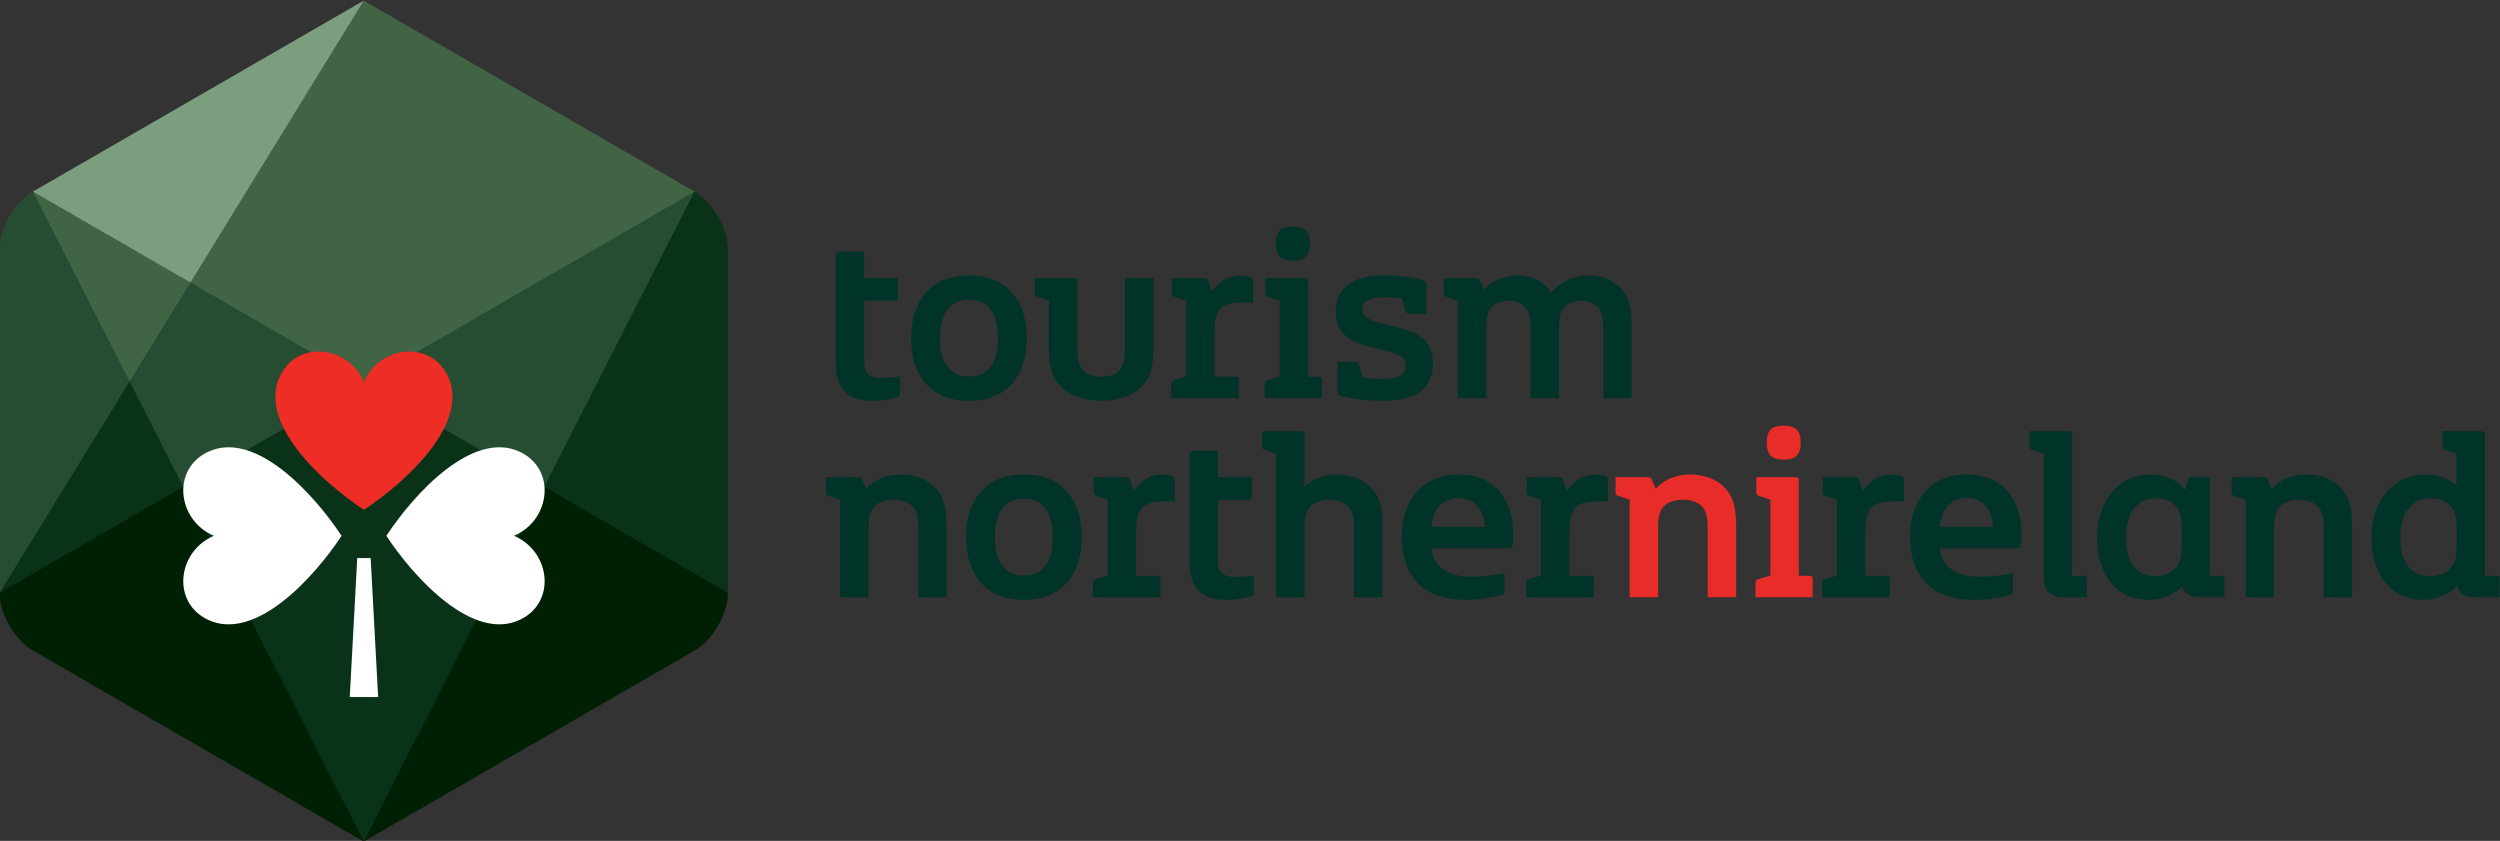 <?xml version="1.0" encoding="UTF-8" standalone="no"?>
<svg
   xmlns:dc="http://purl.org/dc/elements/1.1/"
   xmlns:cc="http://creativecommons.org/ns#"
   xmlns:rdf="http://www.w3.org/1999/02/22-rdf-syntax-ns#"
   xmlns:svg="http://www.w3.org/2000/svg"
   xmlns="http://www.w3.org/2000/svg"
   xmlns:sodipodi="http://sodipodi.sourceforge.net/DTD/sodipodi-0.dtd"
   xmlns:inkscape="http://www.inkscape.org/namespaces/inkscape"
   viewBox="0 0 1000 336.346"
   version="1.1"
   id="svg252"
   sodipodi:docname="A.svg"
   width="1000"
   height="336.346"
   inkscape:version="0.92.4 (5da689c313, 2019-01-14)">
  <rect x="0" y="0" width="1000" height="336.346" fill="#333333" stroke="none"/>
  <sodipodi:namedview
     pagecolor="#ffffff"
     bordercolor="#111111"
     borderopacity="1"
     objecttolerance="10"
     gridtolerance="10"
     guidetolerance="10"
     inkscape:pageopacity="0"
     inkscape:pageshadow="2"
     inkscape:window-width="1920"
     inkscape:window-height="1017"
     id="namedview254"
     showgrid="false"
     fit-margin-top="0"
     fit-margin-left="0"
     fit-margin-right="0"
     fit-margin-bottom="0"
     inkscape:zoom="0.55912162"
     inkscape:cx="588.33371"
     inkscape:cy="-149.68186"
     inkscape:window-x="1912"
     inkscape:window-y="-8"
     inkscape:window-maximized="1"
     inkscape:current-layer="g266" />
  <defs
     id="defs242">
    <style
       id="style240">.ba77ac26-334f-43eb-bd94-59627e3b4117{fill:#1d1d1b;}</style>
    <clipPath
       clipPathUnits="userSpaceOnUse"
       id="clipPath309">
      <path
         d="M 0,595.281 H 841.89 V 0 H 0 Z"
         id="path307"
         inkscape:connector-curvature="0" />
    </clipPath>
    <clipPath
       clipPathUnits="userSpaceOnUse"
       id="clipPath272">
      <path
         d="m 501.07,804.001 h 66.622 v 22.408 H 501.07 Z"
         id="path270"
         inkscape:connector-curvature="0" />
    </clipPath>
  </defs>
  <title
     id="title244">Asset 1</title>
  <g
     id="g266"
     transform="matrix(15.01,0,0,-15.01,-7521.213,12404.647)">
    <path
       d="m 510.773,826.409 -0.886,-0.512 c -0.001,0 -0.002,-10e-4 -0.003,-10e-4 l -7.925,-4.575 1.564,-2.411 2.632,-0.012 3.603,2.259 z"
       style="fill:#7b9e7e;fill-opacity:1;fill-rule:nonzero;stroke:none"
       id="path276"
       inkscape:connector-curvature="0"
       sodipodi:nodetypes="cccccccc" />
    <path
       d="m 510.774,816.231 4.504,0.574 4.31,4.515 v 0 l -7.924,4.575 c -0.002,0.001 -0.002,0.001 -0.003,0.001 l -0.888,0.513 -4.618,-7.511 1.102,-2.179 z"
       style="fill:#416445;fill-opacity:1;fill-rule:nonzero;stroke:none"
       id="path280"
       inkscape:connector-curvature="0"
       sodipodi:nodetypes="cccccccccc" />
    <path
       d="m 506.155,818.898 -4.196,2.422 0.427,-3.623 2.148,-1.436 2.06,0.531 z"
       style="fill:#416445;fill-opacity:1;fill-rule:nonzero;stroke:none"
       id="path284"
       inkscape:connector-curvature="0"
       sodipodi:nodetypes="cccccc" />
    <path
       d="m 510.774,816.231 1.842,-2.483 2.968,-0.294 3.09,3.062 0.914,4.804 z"
       style="fill:#264d32;fill-opacity:1;fill-rule:nonzero;stroke:none"
       id="path292"
       inkscape:connector-curvature="0"
       sodipodi:nodetypes="cccccc" />
    <path
       d="m 515.584,813.453 1.376,-2.355 3.517,-0.471 v 9.152 c 0,0.189 -0.046,0.391 -0.123,0.589 -0.155,0.393 -0.44,0.764 -0.766,0.952 l -10e-4,-10e-4 z"
       style="fill:#093218;fill-opacity:1;fill-rule:nonzero;stroke:none"
       id="path304"
       inkscape:connector-curvature="0"
       sodipodi:nodetypes="cccscccc" />
    <path
       d="m 501.07,810.628 3.117,-0.075 1.776,2.899 0.165,1.904 -1.595,0.905 -2.011,-1.243 z"
       style="fill:#093218;fill-opacity:1;fill-rule:nonzero;stroke:none"
       id="path308"
       inkscape:connector-curvature="0"
       sodipodi:nodetypes="ccccccc" />
    <path
       d="m 515.584,813.453 -4.626,-1.9 -0.185,-7.553 h 0.001 l 0.862,0.498 c 0.004,0.002 0.007,0.004 0.011,0.006 l 0.004,0.002 c 0.003,0.002 0.007,0.004 0.011,0.006 l 1.944,1.122 5.982,3.454 c 0.213,0.122 0.409,0.323 0.562,0.557 0.199,0.304 0.327,0.664 0.327,0.982 z"
       style="fill:#002004;fill-opacity:1;fill-rule:nonzero;stroke:none"
       id="path312"
       inkscape:connector-curvature="0"
       sodipodi:nodetypes="cccccsccccccc" />
    <path
       d="m 510.773,804.001 -0.173,7.552 -4.637,1.9 -4.893,-2.825 c 0,-0.325 0.134,-0.693 0.34,-1.001 0.152,-0.226 0.343,-0.42 0.55,-0.539 l 5.882,-3.396 2.043,-1.18 0.012,-0.006 0.004,-0.002 c 0.003,-0.002 0.007,-0.004 0.011,-0.006 z"
       style="fill:#002004;fill-opacity:1;fill-rule:nonzero;stroke:none"
       id="path316"
       inkscape:connector-curvature="0"
       sodipodi:nodetypes="cccccccccccc" />
    <path
       d="m 506.155,818.898 -1.621,-2.637 1.429,-2.808 3.119,0.288 1.692,2.49 z"
       style="fill:#264d32;fill-opacity:1;fill-rule:nonzero;stroke:none"
       id="path288"
       inkscape:connector-curvature="0"
       sodipodi:nodetypes="cccccc" />
    <path
       d="m 501.959,821.32 c -0.489,-0.282 -0.889,-0.975 -0.888,-1.541 l -0.001,-9.151 3.464,5.632 z"
       style="fill:#264d32;fill-opacity:1;fill-rule:nonzero;stroke:none"
       id="path296"
       inkscape:connector-curvature="0" />
    <path
       d="m 505.963,813.453 4.81,-9.452 v 0 l 4.811,9.453 -4.81,2.777 z"
       style="fill:#093218;fill-opacity:1;fill-rule:nonzero;stroke:none"
       id="path300"
       inkscape:connector-curvature="0" />
    <path
       d="m 506.624,809.909 c -0.986,0.466 -0.812,1.831 0.158,2.238 -0.97,0.406 -1.144,1.771 -0.158,2.237 1.247,0.591 2.806,-1.096 3.558,-2.238 -0.752,-1.141 -2.311,-2.827 -3.558,-2.237 m 3.777,-2.059 0.199,3.703 h 0.358 l 0.199,-3.703 z m 4.534,2.059 c -1.248,-0.59 -2.807,1.096 -3.559,2.237 0.752,1.142 2.311,2.829 3.559,2.238 0.985,-0.466 0.812,-1.831 -0.16,-2.237 0.972,-0.407 1.145,-1.772 0.16,-2.238"
       style="fill:#ffffff;fill-opacity:1;fill-rule:nonzero;stroke:none"
       id="path320"
       inkscape:connector-curvature="0" />
    <path
       d="m 508.541,816.398 c 0.466,0.985 1.831,0.812 2.238,-0.158 0.407,0.97 1.77,1.143 2.237,0.158 0.59,-1.248 -1.097,-2.806 -2.238,-3.559 -1.141,0.753 -2.827,2.311 -2.237,3.559"
       style="fill:#ee2e26;fill-opacity:1;fill-rule:nonzero;stroke:none"
       id="path324"
       inkscape:connector-curvature="0" />
    <path
       d="m 524.111,816.825 c 0,-0.175 0.019,-0.285 0.097,-0.363 0.065,-0.065 0.182,-0.11 0.35,-0.11 0.136,0 0.343,0.02 0.505,0.045 v -0.465 c 0,-0.053 -0.019,-0.072 -0.064,-0.085 -0.169,-0.058 -0.441,-0.104 -0.667,-0.104 -0.331,0 -0.57,0.078 -0.733,0.24 -0.168,0.168 -0.246,0.421 -0.246,0.803 v 2.804 c 0,0.098 0.033,0.13 0.13,0.13 h 0.628 v -0.706 h 0.9 v -0.531 c 0,-0.052 -0.026,-0.072 -0.084,-0.072 h -0.816 z"
       style="fill:#003428;fill-opacity:1;fill-rule:nonzero;stroke:none"
       id="path328"
       inkscape:connector-curvature="0" />
    <path
       d="m 526.903,819.085 c 1.068,0 1.542,-0.738 1.542,-1.671 0,-0.932 -0.474,-1.671 -1.542,-1.671 -1.069,0 -1.542,0.739 -1.542,1.671 0,0.933 0.473,1.671 1.542,1.671 m 0,-0.648 c -0.499,0 -0.771,-0.343 -0.771,-1.023 0,-0.68 0.272,-1.023 0.771,-1.023 0.499,0 0.771,0.343 0.771,1.023 0,0.68 -0.272,1.023 -0.771,1.023"
       style="fill:#003428;fill-opacity:1;fill-rule:nonzero;stroke:none"
       id="path332"
       inkscape:connector-curvature="0" />
    <path
       d="m 531.06,819.014 h 0.758 v -1.917 c 0,-0.479 -0.098,-0.764 -0.344,-1.004 -0.22,-0.214 -0.615,-0.349 -1.049,-0.349 -0.433,0 -0.828,0.135 -1.049,0.349 -0.246,0.24 -0.343,0.525 -0.343,1.004 v 1.315 l -0.305,0.104 c -0.052,0.019 -0.071,0.032 -0.071,0.103 v 0.395 h 1.069 c 0.052,0 0.064,-0.019 0.064,-0.065 v -1.833 c 0,-0.258 0.04,-0.421 0.137,-0.537 0.103,-0.123 0.272,-0.194 0.498,-0.194 0.227,0 0.395,0.071 0.499,0.194 0.097,0.116 0.136,0.279 0.136,0.537 z"
       style="fill:#003428;fill-opacity:1;fill-rule:nonzero;stroke:none"
       id="path336"
       inkscape:connector-curvature="0" />
    <path
       d="m 532.29,816.197 c 0,0.052 0.013,0.078 0.071,0.097 l 0.324,0.097 v 2.021 l -0.304,0.104 c -0.052,0.019 -0.072,0.032 -0.072,0.103 v 0.395 h 0.836 c 0.084,0 0.116,-0.019 0.136,-0.077 l 0.097,-0.286 c 0.182,0.272 0.454,0.435 0.764,0.435 0.078,0 0.182,-0.014 0.233,-0.033 0.071,-0.026 0.098,-0.058 0.098,-0.136 v -0.55 h -0.266 c -0.33,0 -0.492,-0.052 -0.603,-0.169 -0.123,-0.129 -0.161,-0.336 -0.161,-0.693 v -1.12 h 0.57 c 0.064,0 0.077,-0.02 0.077,-0.072 v -0.498 h -1.8 z"
       style="fill:#003428;fill-opacity:1;fill-rule:nonzero;stroke:none"
       id="path340"
       inkscape:connector-curvature="0" />
    <path
       d="m 535.178,818.412 -0.305,0.104 c -0.051,0.019 -0.071,0.032 -0.071,0.103 v 0.395 h 1.024 c 0.091,0 0.11,-0.019 0.11,-0.097 v -2.532 h 0.285 c 0.064,0 0.084,-0.02 0.084,-0.071 v -0.499 h -1.522 v 0.382 c 0,0.052 0.013,0.078 0.071,0.097 l 0.324,0.097 z m 0.356,1.069 c -0.343,0 -0.453,0.155 -0.453,0.453 0,0.298 0.11,0.453 0.453,0.453 0.344,0 0.453,-0.155 0.453,-0.453 0,-0.298 -0.109,-0.453 -0.453,-0.453"
       style="fill:#003428;fill-opacity:1;fill-rule:nonzero;stroke:none"
       id="path344"
       inkscape:connector-curvature="0" />
    <path
       d="m 537.393,816.372 c 0.136,-0.033 0.324,-0.045 0.505,-0.045 0.207,0 0.382,0.032 0.486,0.09 0.103,0.059 0.155,0.156 0.155,0.272 0,0.195 -0.116,0.285 -0.511,0.383 l -0.414,0.103 c -0.629,0.155 -0.94,0.408 -0.94,0.952 0,0.304 0.11,0.538 0.311,0.699 0.233,0.188 0.564,0.26 1.017,0.26 0.343,0 0.725,-0.046 0.958,-0.123 0.117,-0.039 0.136,-0.085 0.136,-0.156 v -0.745 h -0.421 c -0.103,0 -0.123,0.026 -0.142,0.084 l -0.098,0.324 c -0.109,0.02 -0.291,0.033 -0.459,0.033 -0.369,0 -0.583,-0.072 -0.583,-0.317 0,-0.182 0.116,-0.279 0.479,-0.37 l 0.434,-0.11 c 0.635,-0.162 0.959,-0.356 0.959,-0.991 0,-0.291 -0.104,-0.518 -0.279,-0.68 -0.22,-0.2 -0.563,-0.291 -1.088,-0.291 -0.382,0 -0.822,0.058 -1.056,0.123 -0.097,0.026 -0.116,0.071 -0.116,0.155 v 0.758 h 0.447 c 0.078,0 0.11,-0.02 0.129,-0.084 z"
       style="fill:#003428;fill-opacity:1;fill-rule:nonzero;stroke:none"
       id="path348"
       inkscape:connector-curvature="0" />
    <path
       d="m 542.625,815.815 h -0.758 v 1.852 c 0,0.292 -0.032,0.453 -0.142,0.576 -0.097,0.104 -0.259,0.169 -0.447,0.169 -0.188,0 -0.35,-0.065 -0.447,-0.169 -0.11,-0.123 -0.143,-0.284 -0.143,-0.576 v -1.852 h -0.757 v 2.597 l -0.304,0.103 c -0.052,0.02 -0.072,0.033 -0.072,0.104 v 0.395 h 0.836 c 0.084,0 0.11,-0.019 0.136,-0.078 l 0.097,-0.233 c 0.201,0.227 0.505,0.382 0.887,0.382 0.356,0 0.713,-0.142 0.914,-0.459 0.219,0.278 0.57,0.459 0.997,0.459 0.336,0 0.622,-0.116 0.822,-0.317 0.22,-0.22 0.318,-0.518 0.318,-0.99 v -1.963 h -0.758 v 1.852 c 0,0.292 -0.032,0.453 -0.143,0.576 -0.097,0.104 -0.259,0.169 -0.447,0.169 -0.187,0 -0.349,-0.065 -0.447,-0.169 -0.11,-0.123 -0.142,-0.284 -0.142,-0.576 z"
       style="fill:#003428;fill-opacity:1;fill-rule:nonzero;stroke:none"
       id="path352"
       inkscape:connector-curvature="0" />
    <path
       d="m 523.47,810.511 v 2.597 l -0.305,0.103 c -0.051,0.02 -0.071,0.033 -0.071,0.104 v 0.395 h 0.836 c 0.084,0 0.11,-0.019 0.136,-0.078 l 0.097,-0.233 c 0.207,0.233 0.531,0.382 0.919,0.382 0.357,0 0.693,-0.116 0.914,-0.343 0.2,-0.213 0.311,-0.479 0.311,-0.997 v -1.93 h -0.758 v 1.833 c 0,0.298 -0.039,0.472 -0.162,0.595 -0.11,0.111 -0.291,0.169 -0.499,0.169 -0.207,0 -0.388,-0.058 -0.499,-0.169 -0.122,-0.123 -0.161,-0.297 -0.161,-0.595 v -1.833 z"
       style="fill:#003428;fill-opacity:1;fill-rule:nonzero;stroke:none"
       id="path356"
       inkscape:connector-curvature="0" />
    <path
       d="m 528.366,813.782 c 1.068,0 1.542,-0.738 1.542,-1.671 0,-0.932 -0.474,-1.671 -1.542,-1.671 -1.069,0 -1.542,0.739 -1.542,1.671 0,0.933 0.473,1.671 1.542,1.671 m 0,-0.647 c -0.499,0 -0.771,-0.344 -0.771,-1.024 0,-0.68 0.272,-1.023 0.771,-1.023 0.498,0 0.77,0.343 0.77,1.023 0,0.68 -0.272,1.024 -0.77,1.024"
       style="fill:#003428;fill-opacity:1;fill-rule:nonzero;stroke:none"
       id="path360"
       inkscape:connector-curvature="0" />
    <path
       d="m 530.205,810.893 c 0,0.052 0.013,0.078 0.071,0.097 l 0.324,0.097 v 2.021 l -0.304,0.104 c -0.052,0.019 -0.072,0.032 -0.072,0.103 v 0.395 h 0.836 c 0.084,0 0.117,-0.019 0.136,-0.077 l 0.097,-0.286 c 0.182,0.272 0.454,0.435 0.764,0.435 0.078,0 0.181,-0.014 0.234,-0.033 0.07,-0.026 0.097,-0.058 0.097,-0.136 v -0.55 h -0.266 c -0.33,0 -0.492,-0.052 -0.602,-0.169 -0.124,-0.129 -0.162,-0.336 -0.162,-0.693 v -1.12 h 0.57 c 0.065,0 0.077,-0.02 0.077,-0.072 v -0.498 h -1.8 z"
       style="fill:#003428;fill-opacity:1;fill-rule:nonzero;stroke:none"
       id="path364"
       inkscape:connector-curvature="0" />
    <path
       d="m 533.539,811.521 c 0,-0.175 0.019,-0.285 0.097,-0.363 0.065,-0.065 0.182,-0.11 0.35,-0.11 0.136,0 0.343,0.02 0.505,0.045 v -0.466 c 0,-0.052 -0.019,-0.071 -0.065,-0.084 -0.168,-0.058 -0.44,-0.104 -0.666,-0.104 -0.331,0 -0.57,0.078 -0.733,0.24 -0.168,0.168 -0.246,0.421 -0.246,0.803 v 2.804 c 0,0.098 0.033,0.13 0.13,0.13 h 0.628 v -0.706 h 0.9 v -0.531 c 0,-0.052 -0.026,-0.072 -0.084,-0.072 h -0.816 z"
       style="fill:#003428;fill-opacity:1;fill-rule:nonzero;stroke:none"
       id="path368"
       inkscape:connector-curvature="0" />
    <path
       d="m 535.087,810.511 v 3.821 l -0.304,0.104 c -0.052,0.019 -0.072,0.032 -0.072,0.103 v 0.395 h 1.024 c 0.091,0 0.11,-0.019 0.11,-0.097 v -1.373 c 0.207,0.188 0.512,0.317 0.855,0.317 0.356,0 0.692,-0.116 0.913,-0.343 0.2,-0.213 0.311,-0.479 0.311,-0.997 v -1.93 h -0.758 v 1.833 c 0,0.298 -0.039,0.472 -0.162,0.595 -0.11,0.111 -0.291,0.169 -0.499,0.169 -0.207,0 -0.388,-0.058 -0.498,-0.169 -0.123,-0.123 -0.162,-0.297 -0.162,-0.595 v -1.833 z"
       style="fill:#003428;fill-opacity:1;fill-rule:nonzero;stroke:none"
       id="path372"
       inkscape:connector-curvature="0" />
    <path
       d="m 539.225,811.813 c 0.058,-0.479 0.421,-0.758 1.075,-0.758 0.285,0 0.654,0.052 0.874,0.097 v -0.492 c 0,-0.058 -0.019,-0.071 -0.058,-0.084 -0.253,-0.077 -0.661,-0.136 -0.972,-0.136 -0.57,0 -0.991,0.162 -1.263,0.427 -0.304,0.298 -0.446,0.745 -0.446,1.237 0,0.965 0.525,1.678 1.509,1.678 0.971,0 1.463,-0.661 1.463,-1.619 0,-0.117 -0.006,-0.214 -0.026,-0.285 -0.012,-0.052 -0.045,-0.065 -0.103,-0.065 z m 1.425,0.57 c -0.02,0.479 -0.292,0.771 -0.7,0.771 -0.44,0 -0.673,-0.298 -0.725,-0.771 z"
       style="fill:#003428;fill-opacity:1;fill-rule:nonzero;stroke:none"
       id="path376"
       inkscape:connector-curvature="0" />
    <path
       d="m 541.75,810.893 c 0,0.052 0.013,0.078 0.071,0.097 l 0.324,0.097 v 2.021 l -0.304,0.104 c -0.052,0.019 -0.072,0.032 -0.072,0.103 v 0.395 h 0.836 c 0.084,0 0.117,-0.019 0.136,-0.077 l 0.097,-0.286 c 0.181,0.272 0.454,0.435 0.764,0.435 0.078,0 0.181,-0.014 0.233,-0.033 0.071,-0.026 0.097,-0.058 0.097,-0.136 v -0.55 h -0.265 c -0.331,0 -0.492,-0.052 -0.602,-0.169 -0.124,-0.129 -0.162,-0.336 -0.162,-0.693 v -1.12 h 0.57 c 0.064,0 0.077,-0.02 0.077,-0.072 v -0.498 h -1.8 z"
       style="fill:#003428;fill-opacity:1;fill-rule:nonzero;stroke:none"
       id="path380"
       inkscape:connector-curvature="0" />
    <path
       d="m 544.509,810.511 v 2.597 l -0.304,0.103 c -0.052,0.02 -0.072,0.033 -0.072,0.104 v 0.395 h 0.836 c 0.084,0 0.11,-0.019 0.136,-0.078 l 0.097,-0.233 c 0.207,0.233 0.531,0.382 0.919,0.382 0.357,0 0.694,-0.116 0.914,-0.343 0.2,-0.213 0.311,-0.479 0.311,-0.997 v -1.93 h -0.758 v 1.833 c 0,0.298 -0.039,0.472 -0.162,0.595 -0.11,0.111 -0.291,0.169 -0.499,0.169 -0.207,0 -0.388,-0.058 -0.499,-0.169 -0.123,-0.123 -0.161,-0.297 -0.161,-0.595 v -1.833 z"
       style="fill:#e82c2a;fill-opacity:1;fill-rule:nonzero;stroke:none"
       id="path384"
       inkscape:connector-curvature="0" />
    <path
       d="m 548.258,813.108 -0.305,0.104 c -0.051,0.019 -0.07,0.032 -0.07,0.103 v 0.395 h 1.023 c 0.09,0 0.11,-0.019 0.11,-0.097 v -2.532 h 0.285 c 0.064,0 0.084,-0.02 0.084,-0.071 v -0.499 h -1.522 v 0.382 c 0,0.052 0.013,0.078 0.071,0.097 l 0.324,0.097 z m 0.356,1.069 c -0.343,0 -0.453,0.155 -0.453,0.453 0,0.298 0.11,0.453 0.453,0.453 0.344,0 0.454,-0.155 0.454,-0.453 0,-0.298 -0.11,-0.453 -0.454,-0.453"
       style="fill:#e82c2a;fill-opacity:1;fill-rule:nonzero;stroke:none"
       id="path388"
       inkscape:connector-curvature="0" />
    <path
       d="m 549.637,810.893 c 0,0.052 0.013,0.078 0.071,0.097 l 0.324,0.097 v 2.021 l -0.304,0.104 c -0.052,0.019 -0.072,0.032 -0.072,0.103 v 0.395 h 0.836 c 0.084,0 0.116,-0.019 0.136,-0.077 l 0.097,-0.286 c 0.181,0.272 0.454,0.435 0.764,0.435 0.078,0 0.181,-0.014 0.233,-0.033 0.071,-0.026 0.097,-0.058 0.097,-0.136 v -0.55 h -0.265 c -0.331,0 -0.492,-0.052 -0.603,-0.169 -0.123,-0.129 -0.161,-0.336 -0.161,-0.693 v -1.12 h 0.57 c 0.064,0 0.077,-0.02 0.077,-0.072 v -0.498 h -1.8 z"
       style="fill:#003428;fill-opacity:1;fill-rule:nonzero;stroke:none"
       id="path392"
       inkscape:connector-curvature="0" />
    <path
       d="m 552.771,811.813 c 0.058,-0.479 0.421,-0.758 1.075,-0.758 0.285,0 0.654,0.052 0.874,0.097 v -0.492 c 0,-0.058 -0.019,-0.071 -0.058,-0.084 -0.253,-0.077 -0.661,-0.136 -0.972,-0.136 -0.57,0 -0.99,0.162 -1.262,0.427 -0.305,0.298 -0.447,0.745 -0.447,1.237 0,0.965 0.525,1.678 1.509,1.678 0.971,0 1.463,-0.661 1.463,-1.619 0,-0.117 -0.006,-0.214 -0.026,-0.285 -0.012,-0.052 -0.045,-0.065 -0.103,-0.065 z m 1.425,0.57 c -0.02,0.479 -0.292,0.771 -0.699,0.771 -0.441,0 -0.674,-0.298 -0.726,-0.771 z"
       style="fill:#003428;fill-opacity:1;fill-rule:nonzero;stroke:none"
       id="path396"
       inkscape:connector-curvature="0" />
    <path
       d="m 556.301,811.081 h 0.311 c 0.065,0 0.078,-0.019 0.078,-0.071 v -0.499 h -0.558 c -0.226,0 -0.362,0.039 -0.453,0.123 -0.097,0.091 -0.136,0.22 -0.136,0.454 v 3.244 l -0.304,0.104 c -0.052,0.019 -0.071,0.032 -0.071,0.103 v 0.396 h 1.023 c 0.09,0 0.11,-0.02 0.11,-0.098 z"
       style="fill:#003428;fill-opacity:1;fill-rule:nonzero;stroke:none"
       id="path400"
       inkscape:connector-curvature="0" />
    <path
       d="m 559.389,813.633 c 0.013,0.058 0.039,0.078 0.103,0.078 h 0.48 v -2.63 h 0.31 c 0.065,0 0.078,-0.019 0.078,-0.071 v -0.498 h -0.654 c -0.285,0 -0.421,0.109 -0.472,0.291 -0.208,-0.22 -0.551,-0.363 -0.907,-0.363 -0.803,0 -1.36,0.622 -1.36,1.658 0,1.01 0.589,1.684 1.438,1.684 0.382,0 0.712,-0.156 0.919,-0.414 z m -0.169,-1.276 c 0,0.272 -0.038,0.453 -0.168,0.59 -0.116,0.123 -0.298,0.2 -0.525,0.2 -0.485,0 -0.789,-0.375 -0.789,-1.036 0,-0.674 0.258,-1.036 0.777,-1.036 0.226,0 0.414,0.078 0.53,0.201 0.13,0.136 0.175,0.317 0.175,0.589 z"
       style="fill:#003428;fill-opacity:1;fill-rule:nonzero;stroke:none"
       id="path404"
       inkscape:connector-curvature="0" />
    <path
       d="m 560.924,810.511 v 2.597 l -0.304,0.103 c -0.052,0.02 -0.071,0.033 -0.071,0.104 v 0.395 h 0.835 c 0.084,0 0.11,-0.019 0.136,-0.078 l 0.097,-0.233 c 0.207,0.233 0.531,0.382 0.92,0.382 0.356,0 0.693,-0.116 0.913,-0.343 0.201,-0.213 0.311,-0.479 0.311,-0.997 v -1.93 h -0.758 v 1.833 c 0,0.298 -0.039,0.472 -0.162,0.595 -0.11,0.111 -0.291,0.169 -0.499,0.169 -0.207,0 -0.388,-0.058 -0.499,-0.169 -0.122,-0.123 -0.161,-0.297 -0.161,-0.595 v -1.833 z"
       style="fill:#003428;fill-opacity:1;fill-rule:nonzero;stroke:none"
       id="path408"
       inkscape:connector-curvature="0" />
    <path
       d="m 565.651,810.44 c -0.803,0 -1.373,0.621 -1.373,1.658 0,1.01 0.603,1.684 1.451,1.684 0.317,0 0.608,-0.11 0.815,-0.298 v 0.848 l -0.304,0.104 c -0.052,0.019 -0.071,0.032 -0.071,0.104 v 0.395 h 1.024 c 0.09,0 0.109,-0.02 0.109,-0.097 v -3.757 h 0.311 c 0.065,0 0.078,-0.02 0.078,-0.071 v -0.498 h -0.661 c -0.304,0 -0.421,0.103 -0.466,0.297 -0.207,-0.22 -0.557,-0.369 -0.913,-0.369 m 0.9,1.917 c 0,0.272 -0.039,0.453 -0.168,0.59 -0.117,0.123 -0.304,0.2 -0.531,0.2 -0.486,0 -0.804,-0.375 -0.804,-1.036 0,-0.673 0.273,-1.036 0.791,-1.036 0.226,0 0.421,0.077 0.537,0.2 0.13,0.137 0.175,0.318 0.175,0.59 z"
       style="fill:#003428;fill-opacity:1;fill-rule:nonzero;stroke:none"
       id="path412"
       inkscape:connector-curvature="0" />
  </g>
</svg>
